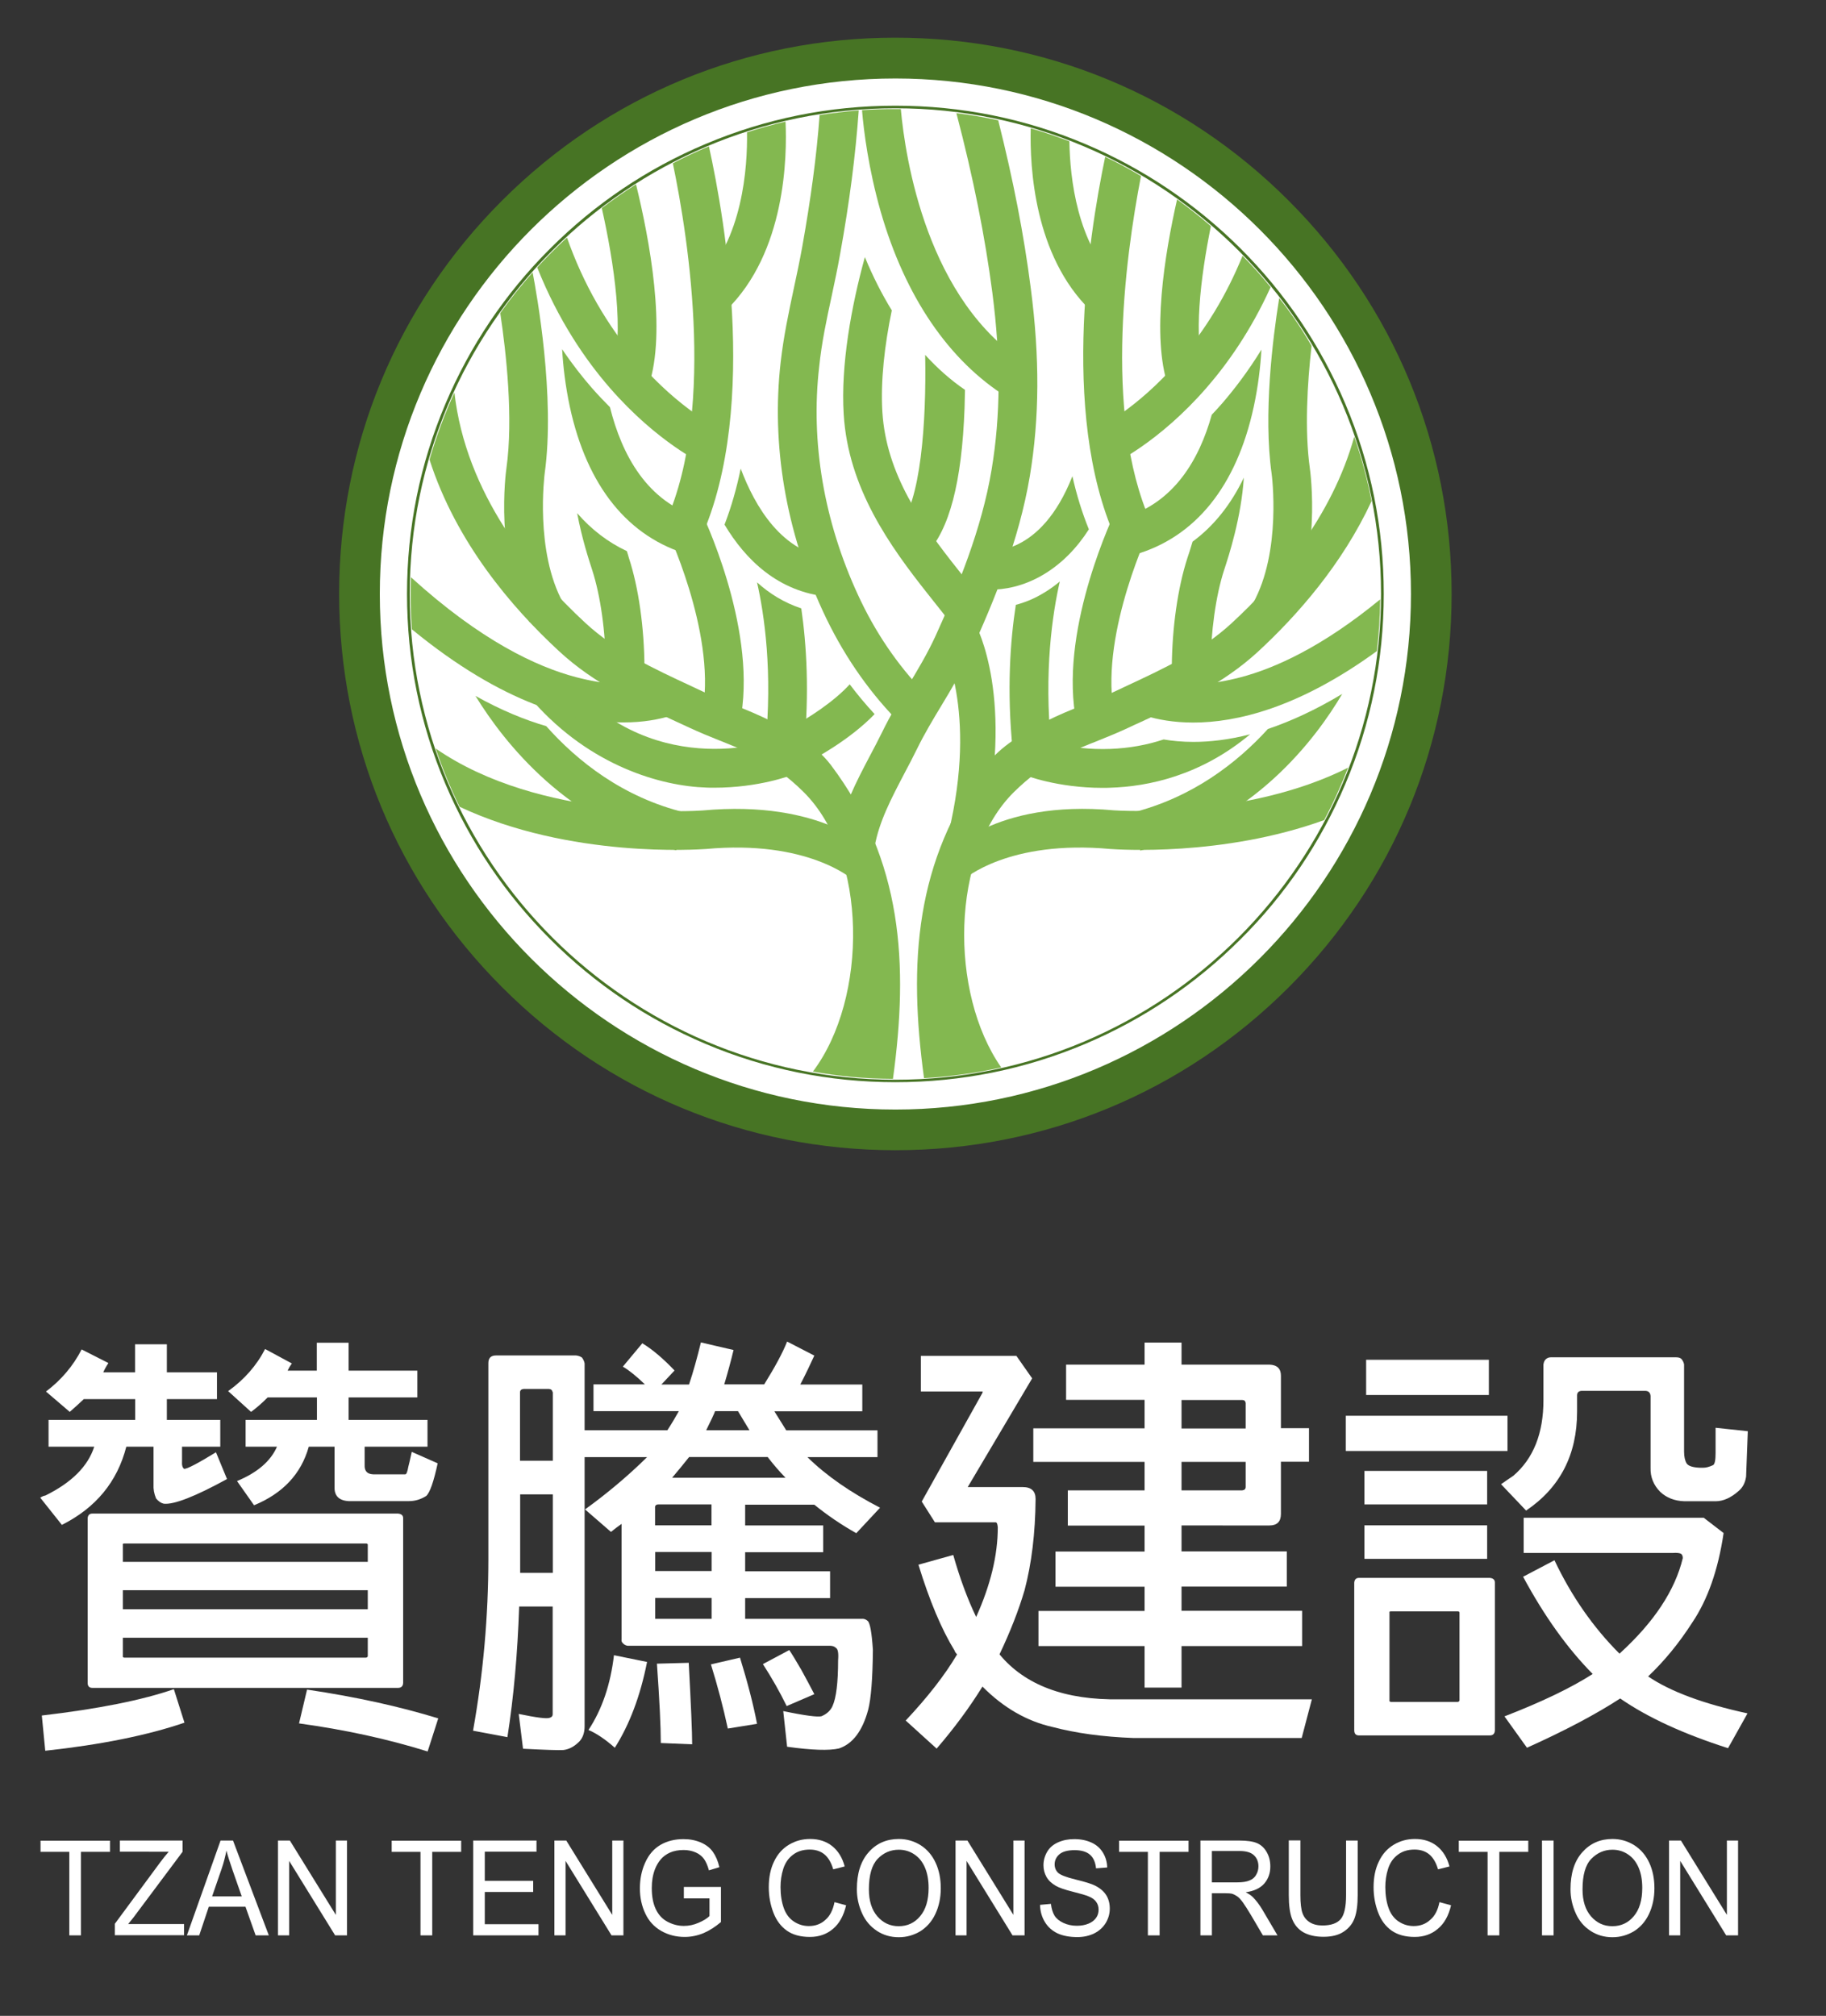 <?xml version="1.0" encoding="utf-8"?>
<!-- Generator: Adobe Illustrator 16.0.0, SVG Export Plug-In . SVG Version: 6.00 Build 0)  -->
<!DOCTYPE svg PUBLIC "-//W3C//DTD SVG 1.1//EN" "http://www.w3.org/Graphics/SVG/1.1/DTD/svg11.dtd">
<svg version="1.1" id="圖層_1" xmlns="http://www.w3.org/2000/svg" xmlns:xlink="http://www.w3.org/1999/xlink" x="0px" y="0px"
	 width="127.5px" height="140.75px" viewBox="0 0 127.5 140.75" style="enable-background:new 0 0 127.5 140.75;"
	 xml:space="preserve">
<rect x="0" y="0" width="127.5" height="140.75" fill="#333333" stroke="none"/>
<style type="text/css">
<![CDATA[
	.st0{fill:#477424;}
	.st1{fill:none;stroke:#FFFFFF;stroke-width:2;stroke-miterlimit:10;}
	.st2{opacity:0.05;}
	.st3{opacity:0.41;}
	.st4{fill:#83B850;}
	.st5{fill:none;stroke:#FFFFFF;stroke-miterlimit:10;}
	.st6{fill:#546D27;}
	.st7{fill:#231F20;}
	.st8{clip-path:url(#SVGID_6_);}
	.st9{fill-rule:evenodd;clip-rule:evenodd;fill:none;stroke:#546D27;stroke-width:4;stroke-miterlimit:10;}
	.st10{fill-rule:evenodd;clip-rule:evenodd;fill:#546D27;}
	.st11{fill:#C49A6C;}
	.st12{fill:#2B2523;}
	.st13{opacity:0.8;}
	.st14{fill:#FFFFFF;}
	.st15{fill:none;stroke:#2B2523;stroke-miterlimit:10;}
	.st16{fill-rule:evenodd;clip-rule:evenodd;fill:#2B2523;}
	.st17{fill:none;stroke:#FFFFFF;stroke-width:4;stroke-miterlimit:10;}
	.st18{opacity:0.1;fill:url(#SVGID_23_);}
	.st19{opacity:0.1;fill:url(#SVGID_34_);}
	.st20{opacity:0.1;fill:url(#SVGID_35_);}
	.st21{fill-rule:evenodd;clip-rule:evenodd;fill:#FFFFFF;}
	.st22{opacity:0.5;fill:#414042;}
	.st23{fill:none;stroke:#414042;stroke-width:2;stroke-miterlimit:10;}
	.st24{clip-path:url(#SVGID_10_);}
	.st25{clip-path:url(#SVGID_29_);}
	.st26{fill:none;stroke:#FFFFFF;stroke-width:3;stroke-miterlimit:10;}
	.st27{opacity:0.9;fill:#FFFFFF;}
]]>
</style>
<g>
	<g>
		<path class="st14" d="M8.82,101.01c-0.63,2.45-2.13,4.27-4.5,5.46l-1.51-1.9c0.12-0.08,0.24-0.13,0.36-0.15
			c1.84-0.91,2.97-2.04,3.41-3.41H3.39v-1.87h6.05v-1.45H5.85c-0.36,0.34-0.68,0.63-0.98,0.89l-1.66-1.42
			c1.07-0.81,1.9-1.79,2.49-2.94l1.87,0.95c-0.16,0.24-0.28,0.46-0.36,0.65h2.22v-1.96h2.22v1.96h3.5v1.87h-3.5v1.45h3.73v1.87
			h-2.67v1.01c-0.02,0.28,0.03,0.46,0.15,0.54c0.22,0,0.96-0.39,2.22-1.16l0.77,1.87c-2.23,1.22-3.71,1.8-4.42,1.72
			c-0.18-0.04-0.36-0.16-0.53-0.36c-0.14-0.33-0.2-0.66-0.18-0.98v-2.64H8.82z M12.88,120.28c-2.61,0.89-5.85,1.54-9.72,1.96
			l-0.24-2.46c3.93-0.46,7-1.07,9.22-1.84L12.88,120.28z M27.79,117.85H6.45c-0.22,0-0.33-0.12-0.33-0.35v-11.5
			c0.02-0.21,0.13-0.32,0.33-0.32h21.34c0.24,0.02,0.36,0.13,0.36,0.32v11.5C28.14,117.73,28.02,117.85,27.79,117.85z M8.58,114.35
			v1.27c-0.02,0.06,0.01,0.1,0.09,0.12h16.89c0.08-0.02,0.12-0.06,0.12-0.12v-1.27H8.58z M25.68,109.05v-1.19
			c0-0.06-0.04-0.09-0.12-0.09H8.67c-0.08,0-0.11,0.03-0.09,0.09v1.19H25.68z M25.68,112.36v-1.33H8.58v1.33H25.68z M21.56,101.01
			c-0.53,1.9-1.81,3.26-3.82,4.09l-1.19-1.69c1.42-0.59,2.35-1.39,2.79-2.4h-2.19v-1.87h4.98v-1.57h-3.44
			c-0.41,0.41-0.8,0.75-1.16,1.01l-1.6-1.45c1.13-0.81,1.99-1.79,2.58-2.94l1.87,1.01c-0.12,0.16-0.22,0.33-0.3,0.5h2.04v-1.95h2.22
			v1.95h4.8v1.87h-4.8v1.57h5.51v1.87h-4.39v1.28c-0.02,0.42,0.18,0.63,0.59,0.65h2.25c0.08,0,0.15-0.18,0.21-0.53
			c0.04-0.14,0.12-0.48,0.24-1.04l1.81,0.8c-0.28,1.29-0.54,2.04-0.8,2.28c-0.38,0.24-0.78,0.36-1.21,0.36h-4.21
			c-0.67-0.04-1-0.37-0.98-0.98v-2.82H21.56z M21.44,117.97c3.44,0.51,6.49,1.19,9.16,2.01l-0.74,2.31
			c-2.79-0.87-5.78-1.52-8.98-1.96L21.44,117.97z"/>
		<path class="st14" d="M35.43,121.29l-2.4-0.45c0.71-3.97,1.07-7.98,1.07-12.03V95.17c0-0.35,0.18-0.53,0.53-0.53h5.6
			c0.16,0.02,0.3,0.07,0.41,0.15c0.1,0.14,0.16,0.28,0.18,0.41v4.66h5.78c0.3-0.46,0.56-0.9,0.8-1.33h-5.96v-1.87h3.59
			c-0.59-0.57-1.11-0.99-1.54-1.24l1.36-1.63c0.71,0.43,1.46,1.07,2.25,1.9l-0.92,0.98h1.93c0.3-0.89,0.57-1.87,0.83-2.94l2.28,0.53
			c-0.2,0.83-0.42,1.63-0.65,2.4h2.79c0.75-1.21,1.29-2.2,1.6-2.99l1.9,0.98c-0.28,0.61-0.6,1.29-0.98,2.02h4.33v1.87h-6.14
			c0.3,0.47,0.57,0.92,0.83,1.33h6.37v1.87h-4.89c1.3,1.28,2.99,2.46,5.07,3.53l-1.66,1.78c-1.05-0.59-2.03-1.26-2.93-1.99h-4.83
			v1.45h5.45v1.87h-5.45v1.33h5.93v1.87h-5.93v1.45h8.12c0.16-0.02,0.31,0.03,0.44,0.15c0.16,0.14,0.28,0.81,0.36,2.02
			c-0.02,2.01-0.13,3.41-0.33,4.18c-0.4,1.48-1.08,2.38-2.04,2.7c-0.69,0.16-1.9,0.12-3.62-0.12l-0.27-2.49
			c1.52,0.32,2.41,0.43,2.67,0.36c0.38-0.16,0.63-0.4,0.77-0.71c0.26-0.57,0.39-1.64,0.39-3.2c0.04-0.49-0.01-0.78-0.15-0.86
			c-0.1-0.1-0.24-0.15-0.42-0.15H43.82c-0.12-0.02-0.22-0.07-0.3-0.15c-0.1-0.08-0.14-0.18-0.12-0.3v-1.87v-2.19v-4
			c-0.26,0.18-0.5,0.37-0.74,0.56l-1.81-1.57c1.56-1.13,3-2.34,4.33-3.65h-4.36v18.79c0,0.51-0.16,0.9-0.47,1.16
			c-0.3,0.28-0.63,0.45-1.01,0.5c-0.34,0.02-1.27-0.01-2.82-0.09l-0.3-2.43c1.25,0.26,1.97,0.35,2.16,0.27
			c0.14-0.04,0.21-0.12,0.21-0.24v-7.53h-2.34C36.14,115.44,35.87,118.48,35.43,121.29z M38.6,101.99v-4.77
			c-0.04-0.1-0.07-0.16-0.09-0.18c-0.06-0.04-0.12-0.06-0.18-0.06h-1.78c-0.16,0.02-0.24,0.1-0.24,0.24v4.77H38.6z M38.6,109.82
			v-5.48h-2.28v5.48H38.6z M45.18,116.04c-0.47,2.39-1.23,4.38-2.25,5.99c-0.67-0.59-1.29-1.01-1.84-1.24
			c0.95-1.44,1.54-3.18,1.78-5.22L45.18,116.04z M49.69,105.04h-3.71c-0.18,0-0.26,0.09-0.24,0.27v1.19h3.94V105.04z M49.69,108.36
			h-3.94v1.33h3.94V108.36z M49.69,113.02v-1.45h-3.94v1.01v0.45H49.69z M48.09,116.1c0.16,2.96,0.24,4.86,0.24,5.69l-2.19-0.09
			c0-1.15-0.09-2.99-0.27-5.54L48.09,116.1z M54.85,103.18c-0.46-0.47-0.87-0.96-1.25-1.45h-5.48c-0.38,0.47-0.77,0.96-1.19,1.45
			H54.85z M52.33,99.86c-0.28-0.46-0.54-0.9-0.8-1.33h-1.6c-0.06,0.18-0.27,0.62-0.62,1.33H52.33z M51.67,115.74
			c0.53,1.72,0.93,3.26,1.19,4.62l-2.04,0.33c-0.32-1.48-0.71-2.97-1.18-4.48L51.67,115.74z M55.11,115.21
			c0.18,0.26,0.45,0.71,0.83,1.36c0.36,0.65,0.66,1.22,0.92,1.72l-1.93,0.83c-0.49-1.01-1.05-1.98-1.66-2.93L55.11,115.21z"/>
		<path class="st14" d="M69.67,106.64c-0.02-0.24-0.07-0.35-0.15-0.35h-4.24l-0.92-1.45l4.24-7.59c0.02-0.08,0.02-0.11,0-0.09h-4.3
			v-2.49h6.67l1.1,1.57l-4.5,7.59h3.85c0.59,0,0.89,0.28,0.89,0.83c-0.02,2.39-0.28,4.52-0.77,6.37c-0.4,1.36-0.98,2.86-1.75,4.48
			c1.78,2.15,4.58,3.2,8.39,3.14H91.6l-0.71,2.7H79.15c-2.15-0.08-4.04-0.34-5.66-0.77c-1.78-0.4-3.41-1.33-4.89-2.82
			c-0.93,1.5-2,2.94-3.2,4.33l-2.16-1.96c1.54-1.64,2.74-3.18,3.59-4.62c-0.1-0.1-0.16-0.19-0.18-0.27
			c-0.91-1.48-1.75-3.48-2.52-5.99l2.43-0.68c0.46,1.62,0.99,3.06,1.6,4.33C69.16,110.68,69.67,108.6,69.67,106.64z M72.51,114.94
			v-2.46h7.41v-1.69H73.7v-2.46h6.22v-1.81h-5.36v-2.46h5.36v-1.99h-7.77v-2.34h7.77v-1.99h-5.48v-2.46h5.48v-1.54h2.58v1.54h6.14
			c0.53,0.02,0.8,0.28,0.8,0.77v3.67h1.96v2.34h-1.96v3.65c0,0.53-0.27,0.8-0.8,0.8H82.5v1.81h7.35v2.46H82.5v1.69h8.42v2.46H82.5
			v2.9h-2.58v-2.9H72.51z M82.5,99.74h4.48v-1.78c-0.02-0.14-0.1-0.21-0.24-0.21H82.5V99.74z M82.5,104.06h4.24
			c0.16-0.02,0.24-0.1,0.24-0.24v-1.75H82.5V104.06z"/>
		<path class="st14" d="M105.26,98.85v2.46H93.97v-2.46H105.26z M104.02,121.17h-9.13c-0.22,0-0.33-0.12-0.33-0.36V110.5
			c0.02-0.22,0.13-0.33,0.33-0.33h9.13c0.24,0.02,0.36,0.13,0.36,0.33v10.31C104.37,121.05,104.25,121.17,104.02,121.17z
			 M103.84,102.7v2.34h-8.57v-2.34H103.84z M103.84,106.5v2.34h-8.57v-2.34H103.84z M103.96,94.94v2.46h-8.57v-2.46H103.96z
			 M97.11,112.51c-0.08,0-0.11,0.03-0.09,0.09v6.11c-0.02,0.06,0.01,0.1,0.09,0.12h4.68c0.08-0.02,0.12-0.06,0.12-0.12v-6.11
			c0-0.06-0.04-0.09-0.12-0.09H97.11z M110.12,97.43v1.13c0,3.01-1.19,5.31-3.56,6.91l-1.75-1.84c0.32-0.22,0.6-0.42,0.86-0.59
			c1.4-1.2,2.1-2.96,2.1-5.27v-2.49c0.02-0.16,0.07-0.28,0.15-0.36c0.1-0.1,0.22-0.15,0.36-0.15h8.77c0.16,0,0.28,0.04,0.36,0.12
			c0.1,0.12,0.16,0.25,0.18,0.38v6.08c0,0.35,0.06,0.63,0.18,0.83c0.12,0.18,0.43,0.28,0.92,0.3h0.24c0.2,0,0.42-0.06,0.68-0.18
			c0.12-0.06,0.18-0.34,0.18-0.83c0-0.52,0-1.11,0-1.78l2.25,0.24c-0.06,1.7-0.1,2.76-0.12,3.17c-0.06,0.43-0.24,0.77-0.53,1.01
			c-0.53,0.47-1.07,0.71-1.6,0.71h-2.17c-0.69-0.02-1.25-0.24-1.69-0.65c-0.47-0.47-0.7-1.04-0.68-1.69v-5.01
			c-0.02-0.24-0.15-0.36-0.39-0.36h-4.42C110.23,97.12,110.12,97.23,110.12,97.43z M106.62,122.03l-1.57-2.19
			c2.61-1.01,4.66-2,6.16-2.96c-1.76-1.78-3.38-4.04-4.86-6.79l2.19-1.15c1.19,2.51,2.7,4.68,4.54,6.52
			c2.41-2.19,3.88-4.42,4.42-6.67c0-0.14-0.04-0.24-0.12-0.3c-0.1-0.06-0.3-0.08-0.59-0.06h-10.4v-2.46h12.57l1.39,1.07
			c-0.38,2.57-1.11,4.65-2.19,6.25c-0.91,1.42-1.94,2.68-3.08,3.76c1.54,1.05,3.85,1.91,6.94,2.58l-1.36,2.43
			c-3.1-0.99-5.61-2.14-7.53-3.47C111.47,119.67,109.31,120.82,106.62,122.03z"/>
	</g>
	<g>
		<path class="st14" d="M4.84,135.13v-5.83H2.83v-0.78h4.85v0.78H5.65v5.83H4.84z"/>
		<path class="st14" d="M8.02,135.13v-0.81l3.13-4.24c0.22-0.3,0.43-0.56,0.63-0.79H8.37v-0.78h4.38v0.78l-3.43,4.59l-0.37,0.46h3.9
			v0.78H8.02z"/>
		<path class="st14" d="M13.05,135.13l2.35-6.62h0.87l2.5,6.62h-0.92l-0.71-2h-2.56l-0.67,2H13.05z M14.81,132.41h2.07l-0.64-1.83
			c-0.19-0.56-0.34-1.01-0.43-1.37c-0.08,0.42-0.19,0.85-0.33,1.26L14.81,132.41z"/>
		<path class="st14" d="M19.41,135.13v-6.62h0.83l3.21,5.19v-5.19h0.78v6.62H23.4l-3.21-5.2v5.2H19.41z"/>
		<path class="st14" d="M29.36,135.13v-5.83h-2.01v-0.78h4.85v0.78h-2.02v5.83H29.36z"/>
		<path class="st14" d="M33.04,135.13v-6.62h4.42v0.78h-3.61v2.03h3.38v0.78h-3.38v2.25h3.75v0.78H33.04z"/>
		<path class="st14" d="M38.71,135.13v-6.62h0.83l3.21,5.19v-5.19h0.78v6.62H42.7l-3.21-5.2v5.2H38.71z"/>
		<path class="st14" d="M47.75,132.53v-0.78l2.59,0v2.45c-0.4,0.34-0.81,0.6-1.23,0.78c-0.42,0.17-0.86,0.26-1.3,0.26
			c-0.6,0-1.15-0.14-1.64-0.42c-0.49-0.28-0.86-0.68-1.11-1.21c-0.25-0.53-0.38-1.11-0.38-1.76c0-0.65,0.12-1.25,0.37-1.8
			c0.25-0.56,0.61-0.97,1.07-1.24c0.47-0.27,1-0.4,1.61-0.4c0.44,0,0.84,0.08,1.2,0.23c0.36,0.16,0.64,0.37,0.84,0.65
			c0.2,0.28,0.36,0.64,0.46,1.08l-0.73,0.22c-0.09-0.34-0.21-0.6-0.34-0.79c-0.14-0.19-0.33-0.35-0.58-0.46s-0.53-0.17-0.84-0.17
			c-0.37,0-0.69,0.06-0.96,0.18c-0.27,0.12-0.49,0.29-0.65,0.48c-0.17,0.2-0.29,0.42-0.39,0.66c-0.16,0.41-0.23,0.85-0.23,1.33
			c0,0.59,0.09,1.08,0.28,1.48c0.19,0.4,0.46,0.69,0.82,0.88c0.36,0.19,0.74,0.29,1.14,0.29c0.35,0,0.69-0.07,1.03-0.22
			c0.33-0.14,0.59-0.3,0.76-0.47v-1.23H47.75z"/>
		<path class="st14" d="M58.27,132.81l0.81,0.22c-0.17,0.72-0.47,1.27-0.91,1.64c-0.44,0.38-0.98,0.57-1.62,0.57
			c-0.66,0-1.2-0.15-1.61-0.44c-0.41-0.29-0.73-0.71-0.94-1.26c-0.21-0.55-0.32-1.14-0.32-1.77c0-0.69,0.12-1.29,0.37-1.8
			c0.24-0.51,0.59-0.9,1.04-1.17c0.45-0.27,0.94-0.4,1.48-0.4c0.61,0,1.13,0.17,1.54,0.5c0.42,0.34,0.71,0.81,0.87,1.42l-0.8,0.2
			c-0.14-0.48-0.35-0.83-0.62-1.05c-0.27-0.22-0.61-0.33-1.02-0.33c-0.47,0-0.86,0.12-1.18,0.37c-0.32,0.24-0.54,0.57-0.67,0.98
			s-0.19,0.83-0.19,1.27c0,0.56,0.08,1.05,0.23,1.47c0.15,0.42,0.39,0.73,0.71,0.94c0.32,0.21,0.67,0.31,1.04,0.31
			c0.45,0,0.84-0.14,1.15-0.43C57.95,133.78,58.16,133.36,58.27,132.81z"/>
		<path class="st14" d="M59.83,131.91c0-1.1,0.27-1.96,0.82-2.58c0.54-0.62,1.25-0.93,2.11-0.93c0.56,0,1.07,0.15,1.53,0.44
			c0.45,0.29,0.8,0.7,1.04,1.22c0.24,0.52,0.36,1.11,0.36,1.78c0,0.67-0.13,1.27-0.38,1.8c-0.25,0.53-0.61,0.93-1.06,1.21
			c-0.46,0.27-0.95,0.41-1.49,0.41c-0.58,0-1.09-0.15-1.54-0.45c-0.45-0.3-0.8-0.71-1.03-1.23
			C59.95,133.04,59.83,132.49,59.83,131.91z M60.67,131.92c0,0.8,0.2,1.43,0.59,1.88c0.4,0.46,0.89,0.69,1.49,0.69
			c0.61,0,1.11-0.23,1.5-0.7c0.39-0.46,0.59-1.12,0.59-1.97c0-0.54-0.08-1.01-0.25-1.41c-0.17-0.4-0.41-0.71-0.74-0.93
			c-0.32-0.22-0.69-0.33-1.09-0.33c-0.57,0-1.07,0.21-1.48,0.64C60.88,130.21,60.67,130.92,60.67,131.92z"/>
		<path class="st14" d="M66.72,135.13v-6.62h0.83l3.21,5.19v-5.19h0.78v6.62H70.7l-3.21-5.2v5.2H66.72z"/>
		<path class="st14" d="M72.62,133l0.76-0.07c0.04,0.33,0.12,0.6,0.25,0.82c0.13,0.21,0.34,0.38,0.62,0.51
			c0.28,0.13,0.59,0.2,0.94,0.2c0.31,0,0.58-0.05,0.82-0.15c0.24-0.1,0.41-0.24,0.53-0.41c0.12-0.17,0.17-0.36,0.17-0.57
			c0-0.21-0.06-0.39-0.17-0.54c-0.11-0.16-0.29-0.29-0.55-0.39c-0.16-0.07-0.53-0.18-1.09-0.32c-0.56-0.14-0.96-0.28-1.18-0.41
			c-0.29-0.17-0.51-0.37-0.65-0.62c-0.14-0.25-0.21-0.52-0.21-0.82c0-0.33,0.09-0.65,0.26-0.94c0.17-0.29,0.43-0.51,0.77-0.66
			c0.34-0.15,0.71-0.22,1.12-0.22c0.45,0,0.85,0.08,1.2,0.24c0.35,0.16,0.61,0.39,0.8,0.7c0.19,0.31,0.29,0.66,0.3,1.04l-0.78,0.06
			c-0.04-0.42-0.18-0.74-0.42-0.95c-0.24-0.21-0.6-0.32-1.07-0.32c-0.49,0-0.85,0.1-1.07,0.29c-0.22,0.19-0.33,0.43-0.33,0.7
			c0,0.24,0.08,0.43,0.24,0.59c0.16,0.15,0.56,0.31,1.22,0.47c0.66,0.16,1.11,0.3,1.35,0.42c0.36,0.18,0.62,0.4,0.79,0.67
			c0.17,0.27,0.25,0.59,0.25,0.94c0,0.35-0.09,0.68-0.28,1c-0.19,0.31-0.45,0.55-0.8,0.73c-0.35,0.17-0.74,0.26-1.18,0.26
			c-0.55,0-1.02-0.09-1.39-0.26c-0.37-0.18-0.67-0.44-0.88-0.79C72.74,133.84,72.63,133.44,72.62,133z"/>
		<path class="st14" d="M80.15,135.13v-5.83h-2.01v-0.78h4.85v0.78h-2.02v5.83H80.15z"/>
		<path class="st14" d="M83.82,135.13v-6.62h2.71c0.55,0,0.96,0.06,1.24,0.18c0.28,0.12,0.51,0.33,0.68,0.63
			c0.17,0.3,0.25,0.63,0.25,1c0,0.47-0.14,0.86-0.42,1.19c-0.28,0.32-0.71,0.53-1.3,0.61c0.21,0.11,0.38,0.22,0.49,0.33
			c0.24,0.24,0.46,0.53,0.67,0.88l1.06,1.8h-1.02l-0.81-1.38c-0.24-0.4-0.43-0.7-0.58-0.91c-0.15-0.21-0.29-0.36-0.41-0.44
			c-0.12-0.08-0.24-0.14-0.37-0.18c-0.09-0.02-0.24-0.03-0.45-0.03h-0.94v2.94H83.82z M84.63,131.43h1.74
			c0.37,0,0.66-0.04,0.87-0.13c0.21-0.08,0.37-0.21,0.47-0.4c0.11-0.18,0.16-0.38,0.16-0.59c0-0.31-0.1-0.57-0.31-0.77
			c-0.21-0.2-0.54-0.3-1-0.3h-1.94V131.43z"/>
		<path class="st14" d="M93.99,128.51h0.81v3.82c0,0.67-0.07,1.19-0.21,1.58s-0.39,0.71-0.75,0.95c-0.36,0.25-0.84,0.37-1.43,0.37
			c-0.57,0-1.04-0.11-1.41-0.32c-0.36-0.21-0.62-0.52-0.78-0.93c-0.16-0.4-0.23-0.96-0.23-1.66v-3.82h0.81v3.82
			c0,0.57,0.05,1,0.15,1.27c0.1,0.27,0.27,0.48,0.51,0.63c0.24,0.15,0.54,0.22,0.88,0.22c0.59,0,1.02-0.15,1.27-0.44
			s0.38-0.85,0.38-1.68V128.51z"/>
		<path class="st14" d="M100.51,132.81l0.81,0.22c-0.17,0.72-0.47,1.27-0.92,1.64c-0.44,0.38-0.98,0.57-1.62,0.57
			c-0.66,0-1.19-0.15-1.61-0.44c-0.41-0.29-0.73-0.71-0.94-1.26c-0.21-0.55-0.32-1.14-0.32-1.77c0-0.69,0.12-1.29,0.37-1.8
			c0.24-0.51,0.59-0.9,1.04-1.17s0.94-0.4,1.48-0.4c0.61,0,1.13,0.17,1.54,0.5c0.42,0.34,0.71,0.81,0.87,1.42l-0.8,0.2
			c-0.14-0.48-0.35-0.83-0.62-1.05c-0.27-0.22-0.61-0.33-1.02-0.33c-0.47,0-0.86,0.12-1.18,0.37c-0.32,0.24-0.54,0.57-0.67,0.98
			c-0.13,0.41-0.19,0.83-0.19,1.27c0,0.56,0.08,1.05,0.23,1.47s0.39,0.73,0.71,0.94c0.32,0.21,0.67,0.31,1.04,0.31
			c0.45,0,0.84-0.14,1.15-0.43C100.19,133.78,100.4,133.36,100.51,132.81z"/>
		<path class="st14" d="M103.87,135.13v-5.83h-2.01v-0.78h4.85v0.78h-2.02v5.83H103.87z"/>
		<path class="st14" d="M107.67,135.13v-6.62h0.81v6.62H107.67z"/>
		<path class="st14" d="M109.66,131.91c0-1.1,0.27-1.96,0.82-2.58c0.55-0.62,1.25-0.93,2.11-0.93c0.56,0,1.07,0.15,1.53,0.44
			c0.45,0.29,0.8,0.7,1.04,1.22c0.24,0.52,0.36,1.11,0.36,1.78c0,0.67-0.13,1.27-0.38,1.8c-0.25,0.53-0.61,0.93-1.06,1.21
			c-0.46,0.27-0.95,0.41-1.49,0.41c-0.58,0-1.09-0.15-1.54-0.45c-0.46-0.3-0.8-0.71-1.03-1.23
			C109.78,133.04,109.66,132.49,109.66,131.91z M110.5,131.92c0,0.8,0.2,1.43,0.59,1.88c0.4,0.46,0.89,0.69,1.49,0.69
			c0.61,0,1.11-0.23,1.5-0.7c0.39-0.46,0.59-1.12,0.59-1.97c0-0.54-0.08-1.01-0.25-1.41c-0.17-0.4-0.41-0.71-0.74-0.93
			c-0.32-0.22-0.69-0.33-1.09-0.33c-0.57,0-1.06,0.21-1.48,0.64C110.7,130.21,110.5,130.92,110.5,131.92z"/>
		<path class="st14" d="M116.54,135.13v-6.62h0.83l3.21,5.19v-5.19h0.78v6.62h-0.83l-3.21-5.2v5.2H116.54z"/>
	</g>
</g>
<g>
	<path class="st14" d="M100.39,41.47c0,20.91-16.95,37.87-37.87,37.87S24.65,62.39,24.65,41.47c0-20.92,16.95-37.87,37.87-37.87
		S100.39,20.55,100.39,41.47z"/>
	<g>
		<path class="st0" d="M62.52,75.56c-4.6,0-9.07-0.9-13.27-2.68c-4.06-1.72-7.71-4.17-10.84-7.31c-3.13-3.13-5.59-6.77-7.31-10.83
			c-1.78-4.2-2.68-8.67-2.68-13.27c0-4.6,0.9-9.07,2.68-13.27c1.72-4.06,4.17-7.71,7.31-10.84c3.13-3.13,6.78-5.59,10.84-7.3
			c4.2-1.78,8.67-2.68,13.27-2.68s9.07,0.9,13.27,2.68c4.06,1.72,7.71,4.18,10.84,7.3c3.13,3.13,5.59,6.78,7.31,10.84
			c1.78,4.2,2.68,8.67,2.68,13.27c0,4.6-0.9,9.07-2.68,13.27c-1.72,4.06-4.17,7.71-7.31,10.83c-3.13,3.13-6.78,5.59-10.84,7.31
			C71.59,74.66,67.12,75.56,62.52,75.56z M62.52,7.56c-18.7,0-33.91,15.22-33.91,33.91c0,18.7,15.21,33.92,33.91,33.92
			s33.91-15.21,33.91-33.92C96.43,22.77,81.22,7.56,62.52,7.56z"/>
		<path class="st0" d="M62.52,80.31c-10.38,0-20.13-4.04-27.46-11.38c-7.34-7.34-11.38-17.09-11.38-27.47
			c0-10.37,4.04-20.13,11.38-27.46C42.39,6.67,52.15,2.63,62.52,2.63c10.37,0,20.13,4.04,27.46,11.38
			c7.34,7.34,11.38,17.09,11.38,27.46c0,10.38-4.04,20.13-11.38,27.47C82.65,76.27,72.9,80.31,62.52,80.31z M62.52,5.48
			c-19.85,0-36,16.15-36,35.99c0,19.85,16.15,36,36,36c19.85,0,36-16.15,36-36C98.52,21.62,82.37,5.48,62.52,5.48z"/>
		<g>
			<path class="st4" d="M75.07,49.9c-0.99-6.31,2.72-14,2.87-14.33l2.43,1.18l-1.22-0.59l1.22,0.59c-0.03,0.07-3.49,7.27-2.63,12.73
				L75.07,49.9z"/>
			<path class="st4" d="M68.55,58.58l-2.33-0.38c2.1-8.65-0.48-13.3-0.5-13.35l2.37-1.31C68.2,43.75,70.92,48.81,68.55,58.58z"/>
			<path class="st4" d="M51.72,32.72c-0.28,1.35-0.65,2.67-1.13,3.91c1.46,2.44,3.73,4.69,7.21,5.03l0.26-2.69
				C54.6,38.64,52.7,35.33,51.72,32.72z"/>
			<path class="st4" d="M51.76,49.9l-2.67-0.42c0.86-5.46-2.6-12.65-2.63-12.73l2.43-1.18C49.05,35.9,52.76,43.59,51.76,49.9z"/>
			<path class="st4" d="M49.86,55c-0.18,0-0.35,0-0.53-0.01c-3.17-0.1-8.1-1.5-12.09-6.01l2.35-1.46c6.4,7.24,14.68,4.09,14.76,4.06
				l0.99,2.51C55.24,54.14,53,55,49.86,55z"/>
			<path class="st4" d="M52.86,40.66c0.51,2.25,1.1,6.25,0.58,11.44l2.69,0.27c0.4-4.03,0.18-7.4-0.18-9.89
				C54.75,42.08,53.73,41.45,52.86,40.66z"/>
			<path class="st4" d="M43.77,38.48c-1.32-0.62-2.48-1.51-3.47-2.65c0.33,1.77,0.82,3.26,1.05,3.97c0.58,1.79,0.94,4.33,0.95,6.81
				l2.7-0.02c-0.02-2.79-0.41-5.57-1.09-7.64C43.88,38.83,43.83,38.67,43.77,38.48z"/>
			<path class="st4" d="M42.59,28.43c-0.41-0.41-0.84-0.86-1.27-1.35c-0.67-0.77-1.37-1.66-2.07-2.7c0.07,1.2,0.23,2.59,0.54,4.03
				c1.2,5.55,4.08,9.12,8.35,10.33l0.74-2.6C45.17,35.08,43.41,31.72,42.59,28.43z"/>
			<path class="st4" d="M38.14,50.7c-1.48-0.43-3.13-1.1-4.94-2.11c2.01,3.28,6.46,8.93,14.02,10.78l0.64-2.63
				C43.48,55.68,40.29,53.12,38.14,50.7z"/>
			<path class="st4" d="M61.61,28.75c-0.13-2.17,0.16-4.68,0.66-7.08c-0.7-1.14-1.33-2.38-1.88-3.72
				c-0.95,3.44-1.69,7.55-1.48,10.96c0.31,5.16,3.21,9.2,5.89,12.58l1.64,2.07l2.12-1.68l-1.64-2.07
				C64.38,36.62,61.88,33.13,61.61,28.75z"/>
			<path class="st4" d="M64.6,24.78c0.09,4.68-0.3,10.39-1.89,12.05l1.95,1.87c1.63-1.69,2.5-5.02,2.69-10.21
				c0.01-0.43,0.02-0.85,0.03-1.27C66.38,26.54,65.46,25.72,64.6,24.78z"/>
			<path class="st4" d="M74.88,33.25c-2.22,5.64-5.78,5.22-5.96,5.2l0.02,0l-0.46,2.67c0.07,0.01,0.33,0.05,0.72,0.05
				c0.82,0,2.23-0.17,3.77-1.12c1.18-0.73,2.21-1.76,3.06-3.09C75.55,35.78,75.17,34.54,74.88,33.25z"/>
			<path class="st4" d="M74,40.6c-0.33,0.28-0.68,0.53-1.04,0.75c-0.72,0.45-1.41,0.72-2.03,0.88c-0.39,2.51-0.64,5.97-0.22,10.14
				l2.69-0.27C72.88,46.88,73.49,42.84,74,40.6z"/>
			<path class="st4" d="M83.33,51.8c-0.79,0-1.49-0.07-2.08-0.17c-1.18,0.39-2.41,0.61-3.71,0.66c-2.89,0.11-5.02-0.7-5.04-0.71
				L71.5,54.1c0.1,0.04,2.34,0.91,5.48,0.91c0.18,0,0.35,0,0.54-0.01c2.65-0.08,6.31-0.84,9.77-3.73
				C85.78,51.66,84.46,51.8,83.33,51.8z"/>
			<path class="st4" d="M88.53,50.9c-2.15,2.36-5.29,4.81-9.55,5.86l0.64,2.63c7.87-1.93,12.27-7.83,14.1-10.94
				C91.83,49.59,90.09,50.37,88.53,50.9z"/>
			<path class="st4" d="M83.27,37.82c-0.14,0.48-0.27,0.88-0.36,1.14c-0.67,2.07-1.07,4.85-1.09,7.64l2.7,0.02
				c0.02-2.48,0.37-5.03,0.95-6.81c0.34-1.03,1.2-3.68,1.38-6.46C85.95,35.23,84.75,36.73,83.27,37.82z"/>
			<path class="st4" d="M85.34,28.16c-0.24,0.28-0.49,0.54-0.73,0.8c-0.87,3.12-2.64,6.18-6.16,7.18l0.74,2.6
				c4.27-1.21,7.15-4.79,8.35-10.33c0.31-1.43,0.47-2.81,0.54-4C87.17,25.89,86.22,27.14,85.34,28.16z"/>
			<path class="st4" d="M59.33,47.78c-1.08,1.2-2.96,2.42-4.16,3.04l0.62,1.2l0.61,1.2c0.37-0.19,2.9-1.52,4.67-3.36
				C60.46,49.2,59.88,48.51,59.33,47.78z"/>
			<path class="st4" d="M77.79,56.58c-8.4-0.78-11.7,3.05-11.86,3.2l1.28,1.69c0.13-0.12,3.24-2.85,10.34-2.19l0.02,0
				c0.43,0.03,7.79,0.55,14.89-2.02c0.63-1.18,1.18-2.4,1.67-3.66C87.03,57.17,78.12,56.6,77.79,56.58z"/>
			<path class="st4" d="M86.62,47.29c-4.18,1.09-6.38,0.14-6.47,0.09l-0.18,0.13l-1.24,1.95c0.17,0.1,1.77,0.99,4.59,0.99
				c2.99,0,7.34-1,12.82-4.99c0.14-1.18,0.22-2.39,0.23-3.61C92.33,45.17,89.02,46.66,86.62,47.29z"/>
			<path class="st4" d="M70.78,55.32c1.02-1.01,2.16-1.87,3.41-2.52c0.78-0.41,1.61-0.74,2.49-1.09c0.68-0.27,1.38-0.56,2.07-0.88
				c0.31-0.15,0.62-0.29,0.93-0.43c2.82-1.31,5.73-2.66,8.16-4.9c2.75-2.54,5.88-6.1,7.93-10.51c-0.3-1.54-0.7-3.04-1.21-4.5
				c-1.55,5.58-5.34,10.05-8.56,13.02c-2.12,1.96-4.72,3.16-7.46,4.44c-0.31,0.14-0.63,0.29-0.94,0.44
				c-0.62,0.29-1.26,0.54-1.93,0.82c-0.9,0.36-1.83,0.73-2.72,1.2c-1.51,0.78-3.05,1.65-4.09,3.02c-5,6.64-5.43,13.85-4.34,21.85
				c1.84-0.11,3.64-0.36,5.39-0.75C66.27,69.31,66.39,59.68,70.78,55.32z"/>
			<path class="st4" d="M89.32,20.81c-0.46,2.86-1.11,8.13-0.53,12.26c0.01,0.05,0.72,5.44-1.31,9.07l2.36,1.32
				c2.47-4.43,1.66-10.5,1.62-10.76c-0.37-2.65-0.18-5.91,0.12-8.55C90.91,22.98,90.15,21.87,89.32,20.81z"/>
			<path class="st4" d="M86.76,17.86c-1.11,2.73-2.59,5.18-4.45,7.33c-2.94,3.42-5.78,4.78-5.81,4.79l1.14,2.45
				c0.13-0.06,3.3-1.55,6.61-5.36c1.46-1.68,3.1-3.99,4.47-7.02C88.11,19.3,87.45,18.56,86.76,17.86z"/>
			<path class="st4" d="M82.19,13.92c-0.88,3.88-1.79,9.55-0.63,13.03l2.56-0.85c-0.82-2.45-0.3-6.71,0.43-10.31
				C83.79,15.13,83,14.51,82.19,13.92z"/>
			<path class="st4" d="M77.17,10.95c-1.18,5.64-3.24,18.9,1.11,27.44l2.41-1.23c-3.75-7.35-2.13-19.16-1.02-24.87
				C78.86,11.81,78.03,11.36,77.17,10.95z"/>
			<path class="st4" d="M76.14,21.67l1.88-1.94c-2.81-2.73-3.31-7.28-3.35-9.86c-0.88-0.34-1.79-0.65-2.7-0.91
				C71.9,11.67,72.21,17.85,76.14,21.67z"/>
			<path class="st4" d="M69.29,20.43c0.6,4.64,0.58,8.56-0.05,12.35c-0.7,4.21-2.38,8.24-3.92,11.63c-0.57,1.24-1.22,2.32-1.91,3.47
				c-0.61,1.01-1.24,2.06-1.82,3.25c-0.26,0.53-0.53,1.04-0.82,1.59c-0.97,1.84-1.97,3.75-2.36,5.92l2.66,0.48
				c0.31-1.76,1.18-3.4,2.09-5.14c0.29-0.54,0.58-1.1,0.86-1.67c0.53-1.08,1.1-2.03,1.71-3.04c0.7-1.16,1.42-2.36,2.05-3.74
				c1.62-3.54,3.37-7.78,4.13-12.3c0.67-4.05,0.7-8.23,0.06-13.13c-0.47-3.68-1.22-7.53-2.27-11.7c-0.96-0.21-1.93-0.38-2.92-0.5
				C67.96,12.4,68.78,16.52,69.29,20.43z"/>
			<path class="st4" d="M60.19,7.69c0.12,1.45,0.45,4.08,1.3,7.07c1.71,5.96,4.77,10.44,8.84,12.98l1.43-2.29
				c-7.04-4.39-8.55-14.42-8.86-17.83c-0.13,0-0.26,0-0.38,0C61.74,7.61,60.96,7.64,60.19,7.69z"/>
			<path class="st4" d="M58.08,20.63c0.2-0.94,0.41-1.92,0.58-2.89c0.66-3.64,1.08-6.93,1.3-10.03c-0.92,0.07-1.83,0.18-2.73,0.32
				c-0.21,2.86-0.62,5.89-1.22,9.24c-0.17,0.93-0.37,1.89-0.57,2.81c-0.36,1.69-0.73,3.43-0.93,5.21
				c-0.66,5.77,0.36,11.78,2.95,17.39c1.32,2.86,3.05,5.41,5.13,7.56l1.94-1.88c-1.87-1.94-3.43-4.23-4.62-6.82
				c-2.38-5.15-3.32-10.67-2.71-15.94C57.37,23.94,57.71,22.33,58.08,20.63z"/>
			<path class="st4" d="M48.82,19.73l1.88,1.94c4.18-4.06,4.26-10.78,4.15-13.18c-0.91,0.21-1.81,0.46-2.69,0.75
				C52.2,11.63,51.88,16.75,48.82,19.73z"/>
			<path class="st4" d="M46.14,37.16l2.41,1.23c4.56-8.94,2.08-23.04,0.95-28.17c-0.86,0.36-1.7,0.75-2.52,1.18
				C48.08,16.67,50.1,29.4,46.14,37.16z"/>
			<path class="st4" d="M42.72,26.09l2.57,0.85c1.27-3.8,0.06-10.23-0.88-14.07c-0.82,0.52-1.62,1.08-2.39,1.66
				C42.88,18.35,43.63,23.36,42.72,26.09z"/>
			<path class="st4" d="M37.51,18.67c1.48,3.72,3.39,6.48,5.07,8.41c3.31,3.81,6.48,5.3,6.61,5.36l1.14-2.45
				c-0.03-0.01-2.86-1.37-5.81-4.79c-2.14-2.49-3.79-5.37-4.93-8.61C38.87,17.25,38.18,17.94,37.51,18.67z"/>
			<path class="st4" d="M35.36,32.7c-0.04,0.26-0.85,6.33,1.62,10.75l2.36-1.32c-2.02-3.63-1.31-9.01-1.31-9.06
				c0.75-5.34-0.55-12.55-0.84-14.05c-0.8,0.91-1.56,1.85-2.26,2.84C35.35,24.66,35.85,29.21,35.36,32.7z"/>
			<path class="st4" d="M62.35,75.33c1.1-8.02,0.68-15.25-4.33-21.91c-1.04-1.37-2.58-2.24-4.09-3.02c-0.9-0.47-1.83-0.84-2.72-1.2
				c-0.67-0.27-1.31-0.53-1.93-0.82c-0.31-0.15-0.62-0.29-0.94-0.44c-2.75-1.28-5.34-2.48-7.46-4.44c-3.79-3.5-8.36-9.07-9.15-16.09
				c-0.69,1.5-1.27,3.07-1.74,4.68c1.85,5.76,5.73,10.32,9.06,13.39c2.43,2.25,5.34,3.6,8.16,4.9c0.31,0.14,0.62,0.29,0.93,0.43
				c0.69,0.32,1.39,0.61,2.07,0.88c0.88,0.35,1.71,0.68,2.49,1.09c1.25,0.65,2.39,1.51,3.41,2.52c4.48,4.44,4.51,14.39,0.65,19.52
				C58.56,75.15,60.44,75.32,62.35,75.33z"/>
			<path class="st4" d="M48.1,49.45l-1.12-2.08l-0.28,0.05c-0.09,0.05-2.3,0.95-6.48-0.14c-2.74-0.72-6.66-2.55-11.53-6.98
				c-0.01,0.39-0.02,0.78-0.02,1.17c0,0.83,0.03,1.66,0.09,2.47c6.39,5.25,11.42,6.5,14.76,6.5C46.33,50.45,47.93,49.55,48.1,49.45z
				"/>
			<path class="st4" d="M49.26,59.28l0.02,0c7.1-0.66,10.21,2.08,10.34,2.19l0.92-0.99l0.47-0.97c-0.16-0.15-3.57-3.7-11.97-2.92
				c-0.37,0.03-11.32,0.73-18.62-4.33c0.47,1.4,1.03,2.76,1.67,4.07C39.8,59.95,48.79,59.31,49.26,59.28z"/>
		</g>
	</g>
</g>
</svg>
